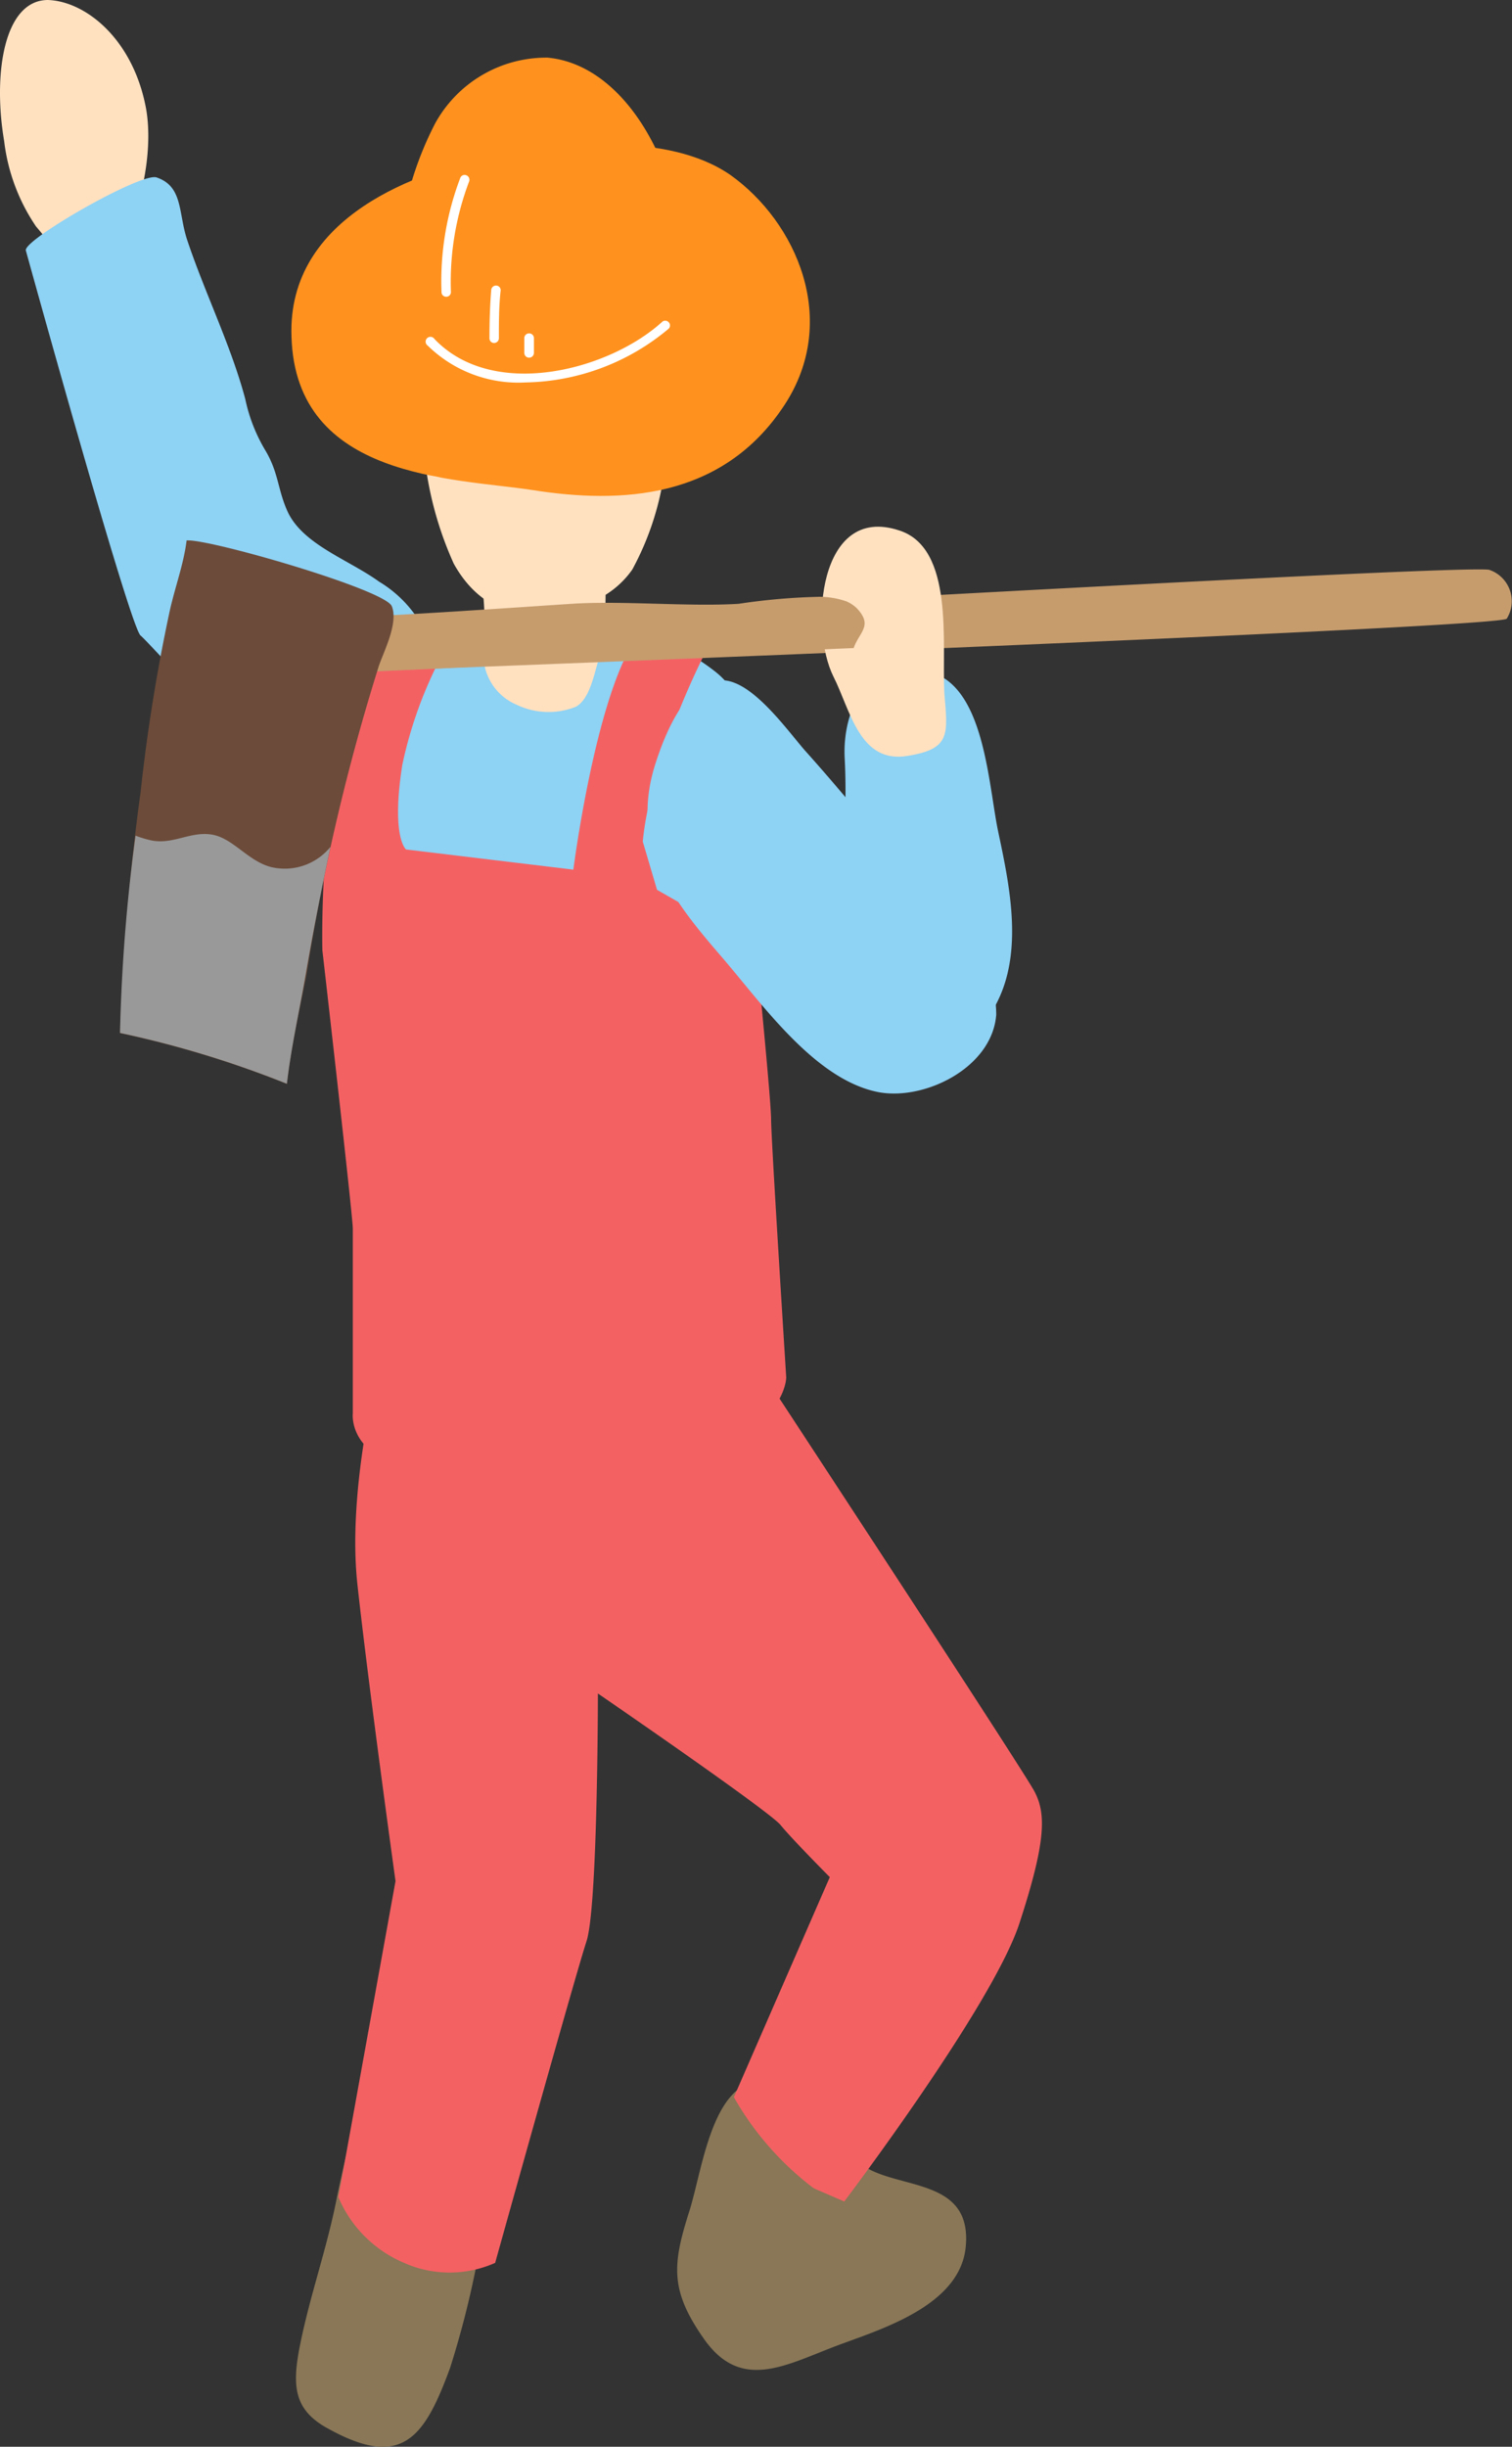 <svg xmlns="http://www.w3.org/2000/svg" viewBox="0 0 69.04 111.64"><rect x="0" y="0" width="69.04" height="111.64" fill="#333333" stroke="none"/><defs><style>.cls-1{fill:#f46163}.cls-2{fill:#ffe1c0}.cls-3{fill:#8ed2f4}.cls-5{fill:#fff}.cls-6{fill:#ff921e}.cls-7{fill:#c69c6d}</style></defs><g id="Layer_2" data-name="Layer 2"><g id="レイヤー_1" data-name="レイヤー 1"><path class="cls-1" d="M17.35 40c.45-9.43 5.94-9.27 5.94-9.27.82.25 1.37 1.32 2.28 1.5 2 .42 2.46-.75 4-2.11h1.42a1.19 1.19 0 01.22-.08 57.19 57.19 0 002.18 6.46L33 63.84c-3.33.11-6.59-1.24-10-.56a22.13 22.13 0 01-4.45.33c0-2.27.14-5.11.23-6 .22-1.4-1.88-8.19-1.43-17.61z"/><path class="cls-2" d="M6.63 4.76c.5 2.29-.39 5.87-1.7 7.12s-2.43-.57-3.28-1.54a8.75 8.75 0 01-1.46-3.9C-.33 3.37.18 0 2.19 0 3.9.06 6 1.74 6.63 4.76z"/><path class="cls-3" d="M1.18 11.43S5.93 28.62 6.42 29s9.46 10.51 11 9.9 2.34-5.09 2.47-6.66a5.49 5.49 0 00-2.58-5.7c-1.38-1-3.46-1.68-4.17-3.18-.46-1-.41-1.76-1-2.77a7.59 7.59 0 01-.94-2.38c-.66-2.47-1.85-4.85-2.66-7.28-.4-1.22-.18-2.42-1.38-2.83-.65-.28-6.11 2.84-5.98 3.33z"/><path d="M17.38 91.52c-.6.76-.78 3.1-1 4.21-.31 1.53-.68 3-1 4.55-.45 2.31-1.22 4.43-1.68 6.72-.39 1.94-.26 3 1.35 3.85 3.33 1.82 4.34.35 5.5-2.8a43 43 0 001.88-9.57c.11-.89.34-1.66.5-2.51a11.45 11.45 0 01.51-2.58 3.15 3.15 0 00-1.36-1.47 5.76 5.76 0 00-2.5-1.24 12.83 12.83 0 00-1.38.32c-.39.06-.85-.12-1.14.41.06.17.14.12.25.14m14.16 9.36c-.77 2.42-.88 3.59.66 5.79 1.73 2.48 3.78 1.18 6.24.27 2.07-.76 5.51-1.85 5.73-4.49.25-2.87-2.56-2.63-4.27-3.43s-2.34-3.57-4.35-4.05c-2.91-.74-3.35 3.84-4.01 5.91z" fill="#897757"/><path class="cls-1" d="M17.54 61.38s-1.74 6.15-1.22 10.91 1.74 13.54 1.74 13.54l-2.61 14.42a5.64 5.64 0 003 3 5.12 5.12 0 004.16 0s3.65-13.09 4.17-14.67.52-11.31.52-11.31 7.82 5.36 8.34 6 2.25 2.38 2.25 2.38l-4.38 10.04a13.66 13.66 0 003.65 4.16l1.39.6s6.77-8.93 8-12.7 1.21-5 .69-6-13-20-13-20z"/><path class="cls-3" d="M30 29.16c-4.34-1.6-11-1.77-13.44 1.33S14.74 39.3 15.23 43c.69 5.13 2.46 10.23 1.78 15.48-.31 2.39-.54 3 1 5.14 2.38 3.29 6.94 2.79 10.42 1.84 2.81-.76 6.21.3 6.77-3.31.6-3.91-.51-8.35-.59-12.32-.09-4.2-.53-8.57-.28-12.76.13-2.2.17-5-1.69-6.44A9.69 9.69 0 0030 29.16z"/><path class="cls-1" d="M32.12 29.94s-2.43 4.78-2.77 8.46l.65 2.2 4.51 2.58s.7 7 .7 7.9.69 11.77.69 11.77 0 1.84-2.95 3.12-13.19 1.47-15.1.74-1.74-2.21-1.74-2.21v-8.45c0-.56-1.39-12.69-1.39-12.69s-.35-13.24 4.17-15.08h2.25a19.21 19.21 0 00-2.77 6.62c-.52 3.31.17 3.86.17 3.86l7.64.92s1.22-9.56 3.47-11.21z"/><path class="cls-2" d="M28.75 8.26c.87.17 1.92-.51 2.22 1.11a10.15 10.15 0 01-.29 3.2c-.27 1.66-.39 3.36-.69 5-.44 2.55-1.52 4.86-2.13 7.33-.4 1.64 0 3.48-.5 5.09-.24.82-.44 1.92-1.07 2.26a3.36 3.36 0 01-2.69-.09 2.48 2.48 0 01-1.52-2.46c.35-4.61-1.33-6.43-1.56-8.34s-.45-4.13-.62-6.19c-.11-1.43-.77-4-.11-5.28S22 8.53 23 8.35a27.8 27.8 0 013-.29 11 11 0 012.75.2z"/><path class="cls-2" d="M19.15 11.51a7.23 7.23 0 00-.08 2.14c0 1.8.14 3.61.22 5.39a16.06 16.06 0 001.43 6.68c1.47 2.65 4 2.74 6.15 1.8a4.2 4.2 0 002-1.53 13.05 13.05 0 001.37-3.87 31.06 31.06 0 00.92-6 22.1 22.1 0 00.13-4.67c-.07-.39-.11-.86-.18-1.24"/><path class="cls-5" d="M33 19.62c-.25 1.68-2.16 1.85-3.07 1.4-.75-.39-.89-.87-.79-1.9s.25-2.11.93-2.56 1.73.11 2.2.62a3.38 3.38 0 01.73 2.44zm-13.42 2.06c1.27.45 1.63-.63 1.65-2.12 0-1-.09-2.68-.8-3.32-1.19-1.1-3 1.31-2.55 3a3.45 3.45 0 001.7 2.44z"/><path class="cls-6" d="M22.48 7.14c3.1-.59 8-1.15 10.88.85 3 2.14 5 6.62 2.46 10.49-2.82 4.3-7.46 4.52-11.51 3.88-3.58-.55-10.81-.48-11-7-.2-5.53 5.89-7.58 9.17-8.22z"/><path class="cls-6" d="M23.2 15.06c1.86 0 3.69.58 5.55.52a5.83 5.83 0 001.81-.43c1-.38.7-.76.61-1.91-.05-.57.1-1.16.08-1.74A13.34 13.34 0 0030 6.91c-1.13-2.4-2.91-4.09-5-4.28a5.79 5.79 0 00-5.13 3 15.38 15.38 0 00-1.71 6.53 2.69 2.69 0 00.84 2.43 5.83 5.83 0 002.26.33c.64.08 1.28.08 1.94.14z"/><path class="cls-5" d="M24 17.45A10.44 10.44 0 0030.53 15a.21.21 0 000-.3.21.21 0 00-.31 0c-2.44 2.2-7.69 3.58-10.38.77a.22.22 0 10-.31.3A5.92 5.92 0 0024 17.45zm-3.63-3.91a.21.21 0 00.22-.21 12.93 12.93 0 01.83-5.05.22.22 0 00-.12-.28.21.21 0 00-.28.11 13.24 13.24 0 00-.86 5.22.21.21 0 00.21.21z"/><path class="cls-5" d="M22.56 15.65a.22.22 0 00.22-.22c0-.74 0-1.45.08-2.17a.21.21 0 00-.2-.23.22.22 0 00-.23.2c-.06.73-.08 1.45-.08 2.2a.21.21 0 00.21.22zm1.6.67a.22.22 0 00.22-.22v-.67a.22.22 0 00-.44 0v.67a.22.22 0 00.22.22z"/><path class="cls-3" d="M38.39 44.69c-.19-3.38.36-6.74.18-10.08-.14-2.61 1.52-5.32 4.43-3.73C45 32 45.16 36 45.59 38c.53 2.49 1.15 5.52-.14 7.88a3.93 3.93 0 01-3.86 2 3.06 3.06 0 01-3.2-3.19z"/><path class="cls-7" d="M68 26c-1.08-.25-40.71 2-51.23 2.62.07.67.15 1.36.22 2 10.26-.4 51.51-2 51.81-2.39A1.51 1.51 0 0068 26z"/><path class="cls-2" d="M41.05 24.2c-3.68-1.21-4.09 4.46-3 6.66.78 1.53 1.19 4 3.39 3.63 2-.32 1.83-1 1.68-2.88-.12-2.23.47-6.61-2.07-7.41z"/><path class="cls-3" d="M29.91 34.9c-1.16 3.71.82 6.19 3.05 8.77 1.86 2.16 4.22 5.55 7.09 6.15 2.1.44 5.25-1.07 5.44-3.52a5.23 5.23 0 00-1.73-3.87c-2.42-2.67-4.61-5.52-7-8.18-.87-1-2.45-3.24-3.82-3.21-1.58.02-2.55 2.34-3.03 3.86z"/><path class="cls-7" d="M38.65 27.44a1.54 1.54 0 01.47.31c.76.8.12 1.08-.14 1.82-9.93.42-17.66.9-22 1.07-.07-.67-.34-1.87-.42-2.54 0 .11 8.86-.51 9.55-.55 2.3-.15 5.33.14 7.62 0a28.87 28.87 0 013.71-.32 3.83 3.83 0 011.21.21z"/><path d="M13.1 49.46a46.54 46.54 0 00-7.62-2.32 107.43 107.43 0 01.94-11 80.3 80.3 0 011.31-8.17c.23-1.09.66-2.22.79-3.31 1-.09 9.06 2.24 9.37 3s-.36 2.05-.59 2.72A97.54 97.54 0 0014 44.45c-.32 1.62-.71 3.35-.9 5.01z" fill="#6c4b3a"/><path d="M6.88 38.34c1 .22 1.81-.42 2.79-.26s1.66 1.23 2.74 1.49a2.69 2.69 0 002.68-.93c-.41 1.92-.79 3.85-1.13 5.81-.28 1.62-.67 3.35-.86 5a46.54 46.54 0 00-7.62-2.32 80.56 80.56 0 01.71-9 5.08 5.08 0 00.69.21z" fill="#999"/></g></g></svg>